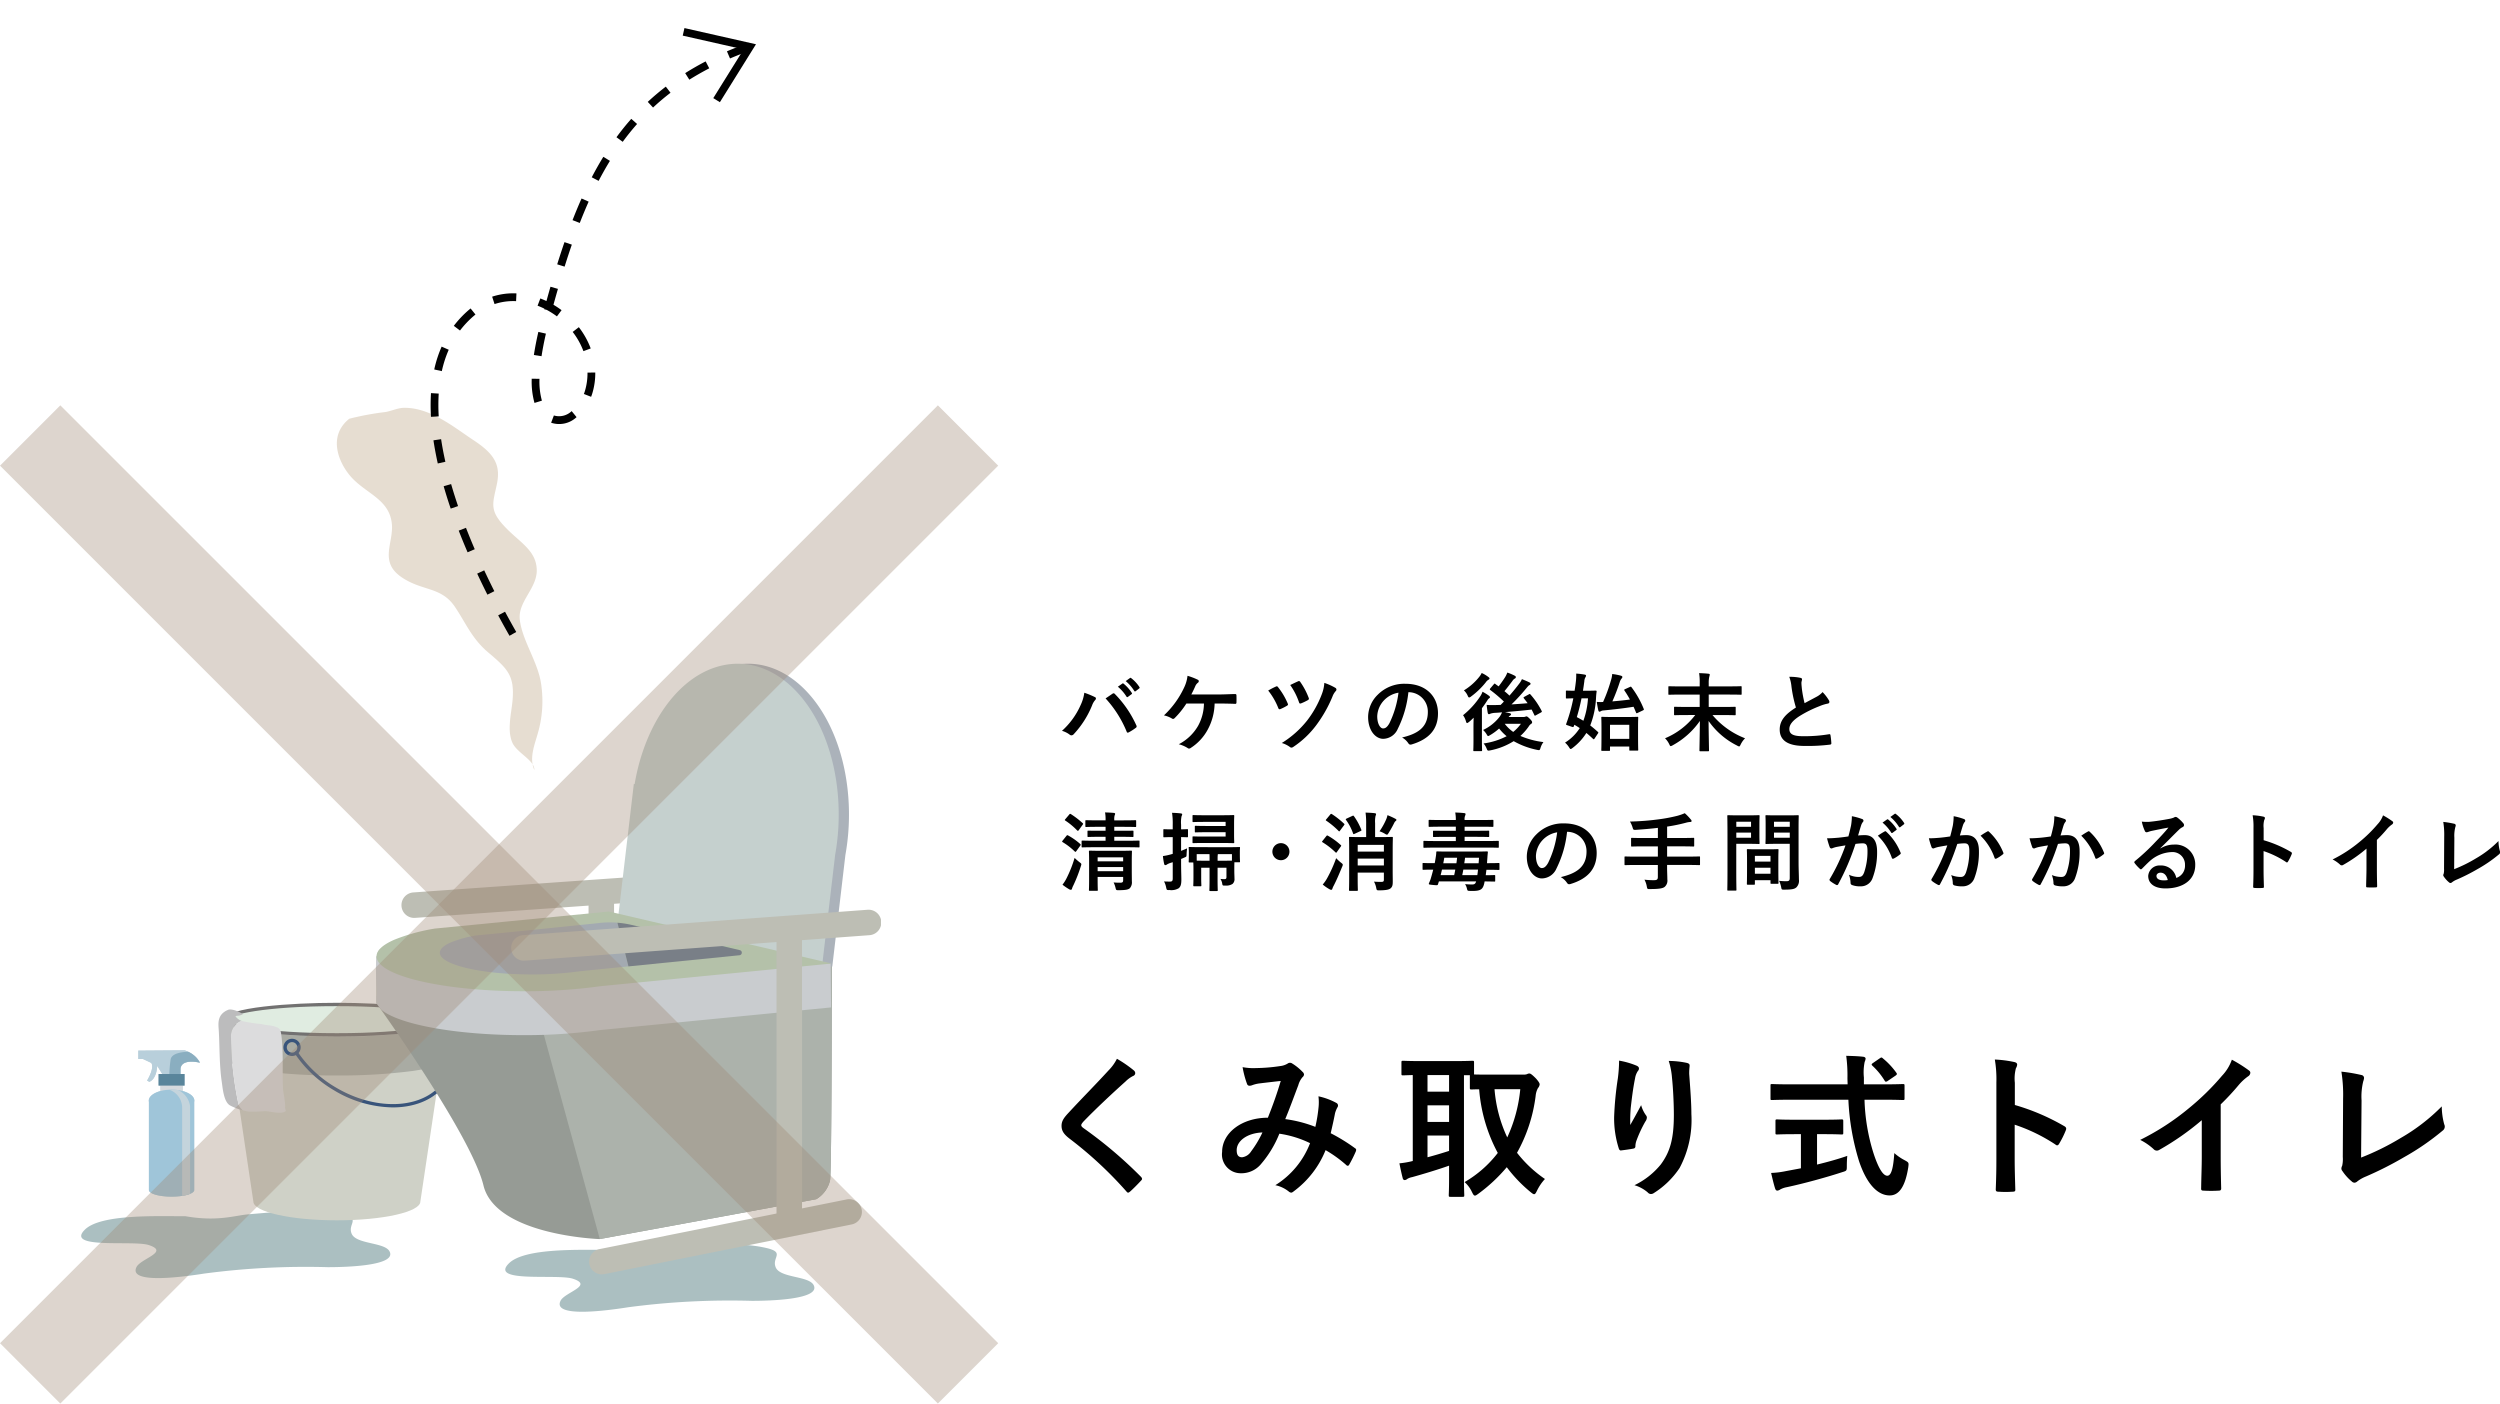 <svg xmlns="http://www.w3.org/2000/svg" xmlns:xlink="http://www.w3.org/1999/xlink" width="322.305" height="180.947" viewBox="0 0 322.305 180.947">
  <defs>
    <clipPath id="clip-path">
      <rect id="長方形_19636" data-name="長方形 19636" width="39.846" height="8.682" fill="#abbfc1"/>
    </clipPath>
    <clipPath id="clip-path-3">
      <rect id="長方形_19635" data-name="長方形 19635" width="85.415" height="78.726" fill="none"/>
    </clipPath>
  </defs>
  <g id="グループ_13130" data-name="グループ 13130" transform="translate(-32.794 -2255.002)">
    <g id="グループ_12800" data-name="グループ 12800">
      <g id="グループ_12798" data-name="グループ 12798" transform="translate(-39.456 -15.605)">
        <g id="グループ_12797" data-name="グループ 12797" transform="translate(82.718 2356.176)">
          <g id="グループ_12257" data-name="グループ 12257" transform="translate(0 70.521)">
            <g id="グループ_12257-2" data-name="グループ 12257" transform="translate(0 0)" clip-path="url(#clip-path)">
              <path id="パス_10492" data-name="パス 10492" d="M13.44.709C9.785.712,2.53.411.48,2.433-2.136,5.011,6.7,3.774,8.7,4.421c2.755.891-1.042,1.739-1.579,2.856-1.093,2.27,6.372,1.2,8.744.824A99.538,99.538,0,0,1,31.8,7.277c2.241,0,8.932-.16,7.953-2.035-.621-1.19-4.278-.9-4.878-2.263s1.453-1.986-1.6-2.6C29.668-.357,25.292.159,21.63.454c-1.856.15-4.009.983-8.19.254" transform="translate(0 0)" fill="#abbfc1"/>
            </g>
          </g>
          <g id="グループ_12260" data-name="グループ 12260" transform="translate(54.673 74.862)">
            <g id="グループ_12257-3" data-name="グループ 12257" transform="translate(0 0)" clip-path="url(#clip-path)">
              <path id="パス_10492-2" data-name="パス 10492" d="M13.44.709C9.785.712,2.53.411.48,2.433-2.136,5.011,6.7,3.774,8.7,4.421c2.755.891-1.042,1.739-1.579,2.856-1.093,2.27,6.372,1.2,8.744.824A99.538,99.538,0,0,1,31.8,7.277c2.241,0,8.932-.16,7.953-2.035-.621-1.19-4.278-.9-4.878-2.263s1.453-1.986-1.6-2.6C29.668-.357,25.292.159,21.63.454c-1.856.15-4.009.983-8.19.254" transform="translate(0 0)" fill="#abbfc1"/>
            </g>
          </g>
          <g id="グループ_12173" data-name="グループ 12173" transform="translate(7.363 49.834)">
            <path id="パス_3861" data-name="パス 3861" d="M25.72,25.254v-.7h.249V23.061h-.527V22.37c.158-1.377,2.506-.768,2.506-.768l-.029-.062-.009-.019-.022-.043-.011-.02-.024-.043-.009-.016-.035-.057-.007-.011-.03-.045-.012-.018-.026-.037-.013-.018-.031-.041-.009-.012-.04-.051L27.63,21.1l-.031-.037-.015-.017-.03-.034-.014-.016L27.5,20.95l0,0-.045-.046-.014-.014-.032-.031-.016-.015-.033-.031-.013-.012-.047-.042-.006-.005-.042-.035-.015-.012-.034-.028-.015-.012-.038-.03-.01-.008-.049-.037-.009-.006-.04-.029-.014-.01-.037-.026-.013-.009-.048-.032h0l-.05-.033-.009-.005-.041-.026-.011-.007-.041-.025-.007,0-.1-.057-.006,0-.042-.023-.006,0c-.048-.026-.095-.05-.14-.073h0A3.779,3.779,0,0,0,25.961,20L20,20.044v1.084h.61l1.061.5c.452.7-.542,2.28-.542,2.28l.294.158c.971-.384,1.016-2.055,1.016-2.055l.656,1.052H22.61v1.493h.249v.7c-.9.244-1.509.71-1.509,1.245a.709.709,0,0,0,.017.154V38.078h.007c.094.442,1.363.793,2.915.793a9.014,9.014,0,0,0,1.436-.109h0q.112-.018.217-.039h0l.069-.014h0q.1-.022.2-.046h0q.128-.033.242-.069h0q.114-.037.213-.077h0c.3-.125.5-.274.531-.436h.007V26.652a.711.711,0,0,0,.017-.154c0-.535-.609-1-1.509-1.245" transform="translate(-20 -19.999)" fill="#c4d4dc"/>
            <path id="パス_3863" data-name="パス 3863" d="M25.961,20,20,20.045v1.084h.61l1.061.5c.452.7-.542,2.28-.542,2.28l.294.158c.971-.384,1.016-2.055,1.016-2.055l.768,1.232h2.235v-.871c.158-1.377,2.506-.768,2.506-.768A3.525,3.525,0,0,0,25.961,20" transform="translate(-20 -20)" fill="#b8cfdb"/>
            <path id="パス_3864" data-name="パス 3864" d="M223.9,29.684c-.832.026-2.1.195-2.254.968a14.326,14.326,0,0,0-.169,2.081h1.435v-.871c.158-1.377,2.506-.768,2.506-.768a3.135,3.135,0,0,0-1.518-1.411" transform="translate(-217.474 -29.491)" fill="#8aaec0"/>
            <rect id="長方形_19180" data-name="長方形 19180" width="2.861" height="2.728" transform="translate(2.859 3.248)" fill="#d5dade"/>
            <rect id="長方形_19181" data-name="長方形 19181" width="3.359" height="1.493" transform="translate(2.609 3.062)" fill="#59859b"/>
            <path id="パス_3865" data-name="パス 3865" d="M90.83,275.2c-1.623,0-2.939.638-2.939,1.424a.712.712,0,0,0,.017.154V288.2h.007c.094.442,1.363.793,2.915.793s2.821-.35,2.915-.793h.007V276.777a.71.71,0,0,0,.017-.154c0-.787-1.316-1.424-2.939-1.424" transform="translate(-86.541 -270.124)" fill="#9fc5d9"/>
            <path id="パス_3866" data-name="パス 3866" d="M221.053,275.261a5.886,5.886,0,0,0-.857-.062q-.159,0-.314.008a2.468,2.468,0,0,1,1.677,2.271V288.9a4.641,4.641,0,0,0,1.022-.26V277.327a2.7,2.7,0,0,0-1.527-2.067" transform="translate(-215.907 -270.124)" fill="#c4d4dc"/>
          </g>
          <g id="グループ_12256" data-name="グループ 12256" transform="translate(17.694)">
            <g id="グループ_12256-2" data-name="グループ 12256" clip-path="url(#clip-path-3)">
              <path id="パス_10471" data-name="パス 10471" d="M4.262,195.407l3.5,23.445c0,1.34,4.82,2.425,10.766,2.425s10.766-1.086,10.766-2.425l3.5-23.445Z" transform="translate(-3.261 -149.52)" fill="#cfd1c7"/>
              <path id="パス_10472" data-name="パス 10472" d="M27.992,197.49a78.384,78.384,0,0,1-10.117.576,78.386,78.386,0,0,1-10.118-.576c-3.693-.507-4.262-1.124-4.35-1.452l.528,4.871c0,.247,0,1,4.2,1.6a72.627,72.627,0,0,0,9.737.576,72.624,72.624,0,0,0,9.736-.576c4.2-.6,4.2-1.35,4.2-1.6l.528-4.871c-.088.328-.657.945-4.35,1.452" transform="translate(-2.607 -150.002)" fill="#a9aba3"/>
              <path id="パス_10473" data-name="パス 10473" d="M32.8,189.022c0,1.082-6.387,1.959-14.267,1.959S4.263,190.1,4.263,189.022s6.387-1.959,14.266-1.959,14.267.877,14.267,1.959" transform="translate(-3.262 -143.135)" fill="#e0ece1"/>
              <path id="パス_10474" data-name="パス 10474" d="M17.822,190.492c-5.822,0-14.483-.58-14.483-2.176s8.661-2.176,14.483-2.176,14.483.58,14.483,2.176-8.661,2.176-14.483,2.176m0-3.919c-9.355,0-14.05,1.117-14.05,1.743s4.7,1.743,14.05,1.743,14.05-1.117,14.05-1.743-4.7-1.743-14.05-1.743" transform="translate(-2.555 -142.428)" fill="#727171"/>
              <path id="パス_10475" data-name="パス 10475" d="M54.5,212.288a15.06,15.06,0,0,1-7.624-2.233,15.512,15.512,0,0,1-4.992-4.683.217.217,0,0,1,.362-.239,15.079,15.079,0,0,0,4.853,4.55c5.478,3.279,11.818,2.8,14.134-1.069a7.066,7.066,0,0,0,.225-5.632.217.217,0,1,1,.4-.164,7.545,7.545,0,0,1-.254,6.019c-1.362,2.276-4.027,3.451-7.1,3.451" transform="translate(-32.021 -155.087)" fill="#38547b"/>
              <path id="パス_10476" data-name="パス 10476" d="M36.8,208.123a1.111,1.111,0,1,1,1.111-1.111,1.112,1.112,0,0,1-1.111,1.111m0-1.788a.677.677,0,1,0,.677.677.678.678,0,0,0-.677-.677" transform="translate(-27.31 -157.55)" fill="#38547b"/>
              <path id="パス_10477" data-name="パス 10477" d="M1.623,193.51A2.1,2.1,0,0,1,2.979,191.3a1.744,1.744,0,0,1-.554-.338c-.523-.487.024-.184.588-.462.5,0-1.173-.876-1.772-.625C-.253,190.5,0,191.739.046,192.6c.122,2.183.063,4.372.379,6.537.126.866.259,2.583,1.048,3.049a7.412,7.412,0,0,0,1.663.644,2.773,2.773,0,0,1-.54-.75,43.84,43.84,0,0,1-.972-8.569" transform="translate(0 -145.252)" fill="#bcbcbd"/>
              <path id="パス_10478" data-name="パス 10478" d="M13.6,204.671c-.1-2.091.086-4.858-.236-6.925-.088-.561-.213-.734-.737-.9-.764-.247-.955-.136-1.741-.338a20.781,20.781,0,0,1-2.623-.413A2.1,2.1,0,0,0,6.9,198.3a43.8,43.8,0,0,0,.973,8.569,2.755,2.755,0,0,0,.54.75,6.652,6.652,0,0,0,.737.161,18.334,18.334,0,0,0,2.134-.055c.638.018,1.868.384,2.5.1.354-.157.067-.254.088-.613.044-.771-.24-1.762-.278-2.548" transform="translate(-5.281 -150.044)" fill="#dcdcdd"/>
              <path id="パス_10479" data-name="パス 10479" d="M102.071,118.156a1.644,1.644,0,0,1-.114-3.283l46.328-3.277a1.644,1.644,0,1,1,.232,3.279l-46.328,3.277q-.059,0-.118,0" transform="translate(-76.845 -85.386)" fill="#bdbeb4"/>
              <path id="パス_10480" data-name="パス 10480" d="M204.838,164.092a1.644,1.644,0,0,1-1.644-1.644V122.327a1.644,1.644,0,0,1,3.288,0v40.122a1.644,1.644,0,0,1-1.644,1.644" transform="translate(-155.478 -92.343)" fill="#bdbeb4"/>
              <path id="パス_10481" data-name="パス 10481" d="M86.812,152.007v6.063s12.215,16.982,13.779,23.462,14.971,6.927,14.971,6.927l27.931-5.139a3.844,3.844,0,0,0,1.788-2.458c.224-1.564.223-27.931.223-27.931l-28.154-3.575Z" transform="translate(-66.426 -114.283)" fill="#969b95"/>
              <path id="パス_10482" data-name="パス 10482" d="M177.173,149.356l-12.178,1.057,10.42,38.041,27.9-5.134a3.844,3.844,0,0,0,1.788-2.458c.224-1.564.224-27.931.224-27.931Z" transform="translate(-126.249 -114.283)" fill="#acb2ab"/>
              <path id="パス_10483" data-name="パス 10483" d="M252.376,24.651a29.532,29.532,0,0,0,.375-7.468C251.912,6.275,245.289-1.331,237.957.195c-5.673,1.18-10.105,7.483-11.433,15.327l-.1-.027-2.227,18.9,3.31,1.239c2.631,6.3,7.586,10.023,12.916,8.914a12.674,12.674,0,0,0,7.561-5.465l2.7-.039Z" transform="translate(-171.547 0)" fill="#abb2ba"/>
              <path id="パス_10484" data-name="パス 10484" d="M246.741,24.651a29.532,29.532,0,0,0,.375-7.468C246.277,6.275,239.654-1.331,232.322.195c-5.673,1.18-10.105,7.483-11.433,15.327l-.1-.027-2.227,18.9,3.31,1.239c2.631,6.3,7.586,10.023,12.916,8.914a12.674,12.674,0,0,0,7.561-5.465l2.7-.039Z" transform="translate(-167.236 0)" fill="#c5d0ce"/>
              <path id="パス_10485" data-name="パス 10485" d="M115.414,166.794l29.741-2.916-.05-5.661-42.2.28-8.933.876c-2.125.383-5.565-3.613-6.855-3.055-1.186.513-.3,5.568-.559,6.177v.861s.193.268.533.75c2.153,1.926,9.573,3.347,18.4,3.347a70.477,70.477,0,0,0,9.921-.659" transform="translate(-66.176 -119.569)" fill="#c9cccf"/>
              <path id="パス_10486" data-name="パス 10486" d="M116.754,136.035l-13.5,1.323-8.933.876a24.562,24.562,0,0,0-5.191,1.426c-1.48.64-2.322,1.374-2.322,2.155,0,2.485,8.52,4.5,19.03,4.5a70.477,70.477,0,0,0,9.921-.659l29.741-2.916Z" transform="translate(-66.426 -104.09)" fill="#b4c1a9"/>
              <path id="パス_10487" data-name="パス 10487" d="M142.2,142.089l-10.419,1.068-5.567.546a15.314,15.314,0,0,0-3.235.889c-.922.4-1.447.856-1.447,1.343,0,1.548,5.31,2.8,11.859,2.8a43.913,43.913,0,0,0,6.183-.411l6.277-.631-1.421-5.63a12.322,12.322,0,0,0-2.23.023" transform="translate(-92.993 -108.675)" fill="#a3aab1"/>
              <path id="パス_10488" data-name="パス 10488" d="M234.823,145.73l-13.959-3.255a12.293,12.293,0,0,0-1.825-.281l1.421,5.631,14.32-1.439a.333.333,0,0,0,.042-.655" transform="translate(-167.602 -108.803)" fill="#797f87"/>
              <path id="パス_10489" data-name="パス 10489" d="M162.333,141.627a1.644,1.644,0,0,1-.119-3.283l44.392-3.277a1.644,1.644,0,1,1,.242,3.278l-44.392,3.278c-.041,0-.082,0-.123,0" transform="translate(-122.956 -103.345)" fill="#bdbeb4"/>
              <path id="パス_10490" data-name="パス 10490" d="M308.028,180.592a1.644,1.644,0,0,1-1.644-1.644V141.781a1.644,1.644,0,1,1,3.288,0v37.167a1.644,1.644,0,0,1-1.644,1.644" transform="translate(-234.436 -107.229)" fill="#bdbeb4"/>
              <path id="パス_10491" data-name="パス 10491" d="M205.153,303.662a1.644,1.644,0,0,1-.322-3.256L236.71,294a1.644,1.644,0,0,1,.648,3.224l-31.879,6.405a1.658,1.658,0,0,1-.326.032" transform="translate(-155.72 -224.936)" fill="#bdbeb4"/>
            </g>
          </g>
        </g>
        <g id="グループ_12796" data-name="グループ 12796" transform="translate(76.139 2326.753)">
          <path id="パス_10494" data-name="パス 10494" d="M-12717.064,1858.053l-120.914-120.912,7.777-7.778,120.914,120.912Z" transform="translate(12834.09 -1733.252)" fill="#9f8775" opacity="0.355"/>
          <path id="パス_10495" data-name="パス 10495" d="M-12830.2,1858.053l-7.777-7.778,120.912-120.912,7.777,7.778Z" transform="translate(12834.088 -1733.252)" fill="#9f8775" opacity="0.355"/>
        </g>
        <path id="パス_10995" data-name="パス 10995" d="M1.5,8.506C3.418,11,6.71,11.588,7.084,14.893c.284,2.51-1.716,4.934,1.289,6.965,2.654,1.794,5.076,1.182,6.837,3.782,1.393,2.056,2.179,4.1,4.3,5.893,2.494,2.1,3.374,2.975,3.156,6.007-.122,1.689-.776,3.971-.035,5.637.583,1.312,2.889,2.276,2.829,3.511-.69-1.533.034-3.237.46-4.766a14.769,14.769,0,0,0,.45-6.055c-.324-2.983-2.487-5.8-2.787-8.593-.25-2.325,2.292-4.039,2.187-6.457-.1-2.359-2.021-3.383-3.809-5.172-2.406-2.408-1.872-3.211-1.324-5.84.536-2.575-.48-3.966-3.054-5.658C15.146,2.541,12.036-.068,8.621,0,7.766.018,6.848.5,6.049.568A35.986,35.986,0,0,0,1.6,1.407C-1.048,3.534.077,6.663,1.5,8.506" transform="translate(115.678 2323.185)" fill="#c3af91" opacity="0.42"/>
      </g>
      <g id="グループ_12799" data-name="グループ 12799" transform="matrix(0.819, -0.574, 0.574, 0.819, 62.55, 2288.388)">
        <g id="グループ_12321" data-name="グループ 12321" transform="translate(53.254 76.11) rotate(-163)">
          <g id="グループ_12323" data-name="グループ 12323" transform="translate(0 0)">
            <path id="パス_10564" data-name="パス 10564" d="M1.053,63.046l-.025-1c1.009-.025,2.006-.082,2.963-.168l.09,1C3.1,62.963,2.084,63.021,1.053,63.046Zm6.039-.555L6.929,61.5c.986-.164,1.96-.367,2.894-.6l.246.969C9.107,62.114,8.106,62.323,7.093,62.491Zm5.891-1.5-.334-.943c.928-.328,1.847-.7,2.731-1.116l.422.906C14.89,60.262,13.941,60.649,12.983,60.988ZM18.5,58.417l-.507-.862c.834-.491,1.666-1.034,2.473-1.614l.584.812C20.218,57.351,19.36,57.911,18.5,58.417Zm4.941-3.541-.648-.761c.728-.62,1.463-1.294,2.184-2l.7.713C24.94,53.551,24.188,54.241,23.441,54.877Zm4.33-4.24-.742-.67c.637-.706,1.289-1.466,1.938-2.258l.774.633C29.082,49.146,28.42,49.918,27.772,50.636Zm3.834-4.669-.8-.6c.57-.754,1.163-1.564,1.763-2.408l.815.579C32.781,44.387,32.182,45.205,31.606,45.967Zm11.012-3.8A8.7,8.7,0,0,1,39.54,41.6l.353-.936a7.706,7.706,0,0,0,2.756.5l0,1Zm3.142-.588-.355-.935c.093-.035.187-.073.279-.111A12.192,12.192,0,0,0,47.94,39.3l.572.82a13.194,13.194,0,0,1-2.441,1.339C45.968,41.5,45.863,41.545,45.76,41.584ZM35.1,41.06l-.828-.561c.379-.559.776-1.153,1.183-1.769a11.553,11.553,0,0,1-.778-.986l.817-.576a10.485,10.485,0,0,0,.988,1.2l.285.188-.04.06q.343.335.713.633l-.627.779q-.333-.268-.646-.564C35.8,40.02,35.446,40.554,35.1,41.06Zm15.733-3-.745-.667a14.7,14.7,0,0,0,1.7-2.345l.862.507A15.7,15.7,0,0,1,50.835,38.056ZM38.389,36.008l-.857-.515c.546-.91,1.029-1.782,1.435-2.591l.894.448C39.443,34.182,38.948,35.076,38.389,36.008Zm-5.15-1.039a10.48,10.48,0,0,1-.607-3.079l1-.041a9.481,9.481,0,0,0,.55,2.785Zm20.755-2.183-.93-.368a24.822,24.822,0,0,0,.909-2.795l.967.255A25.828,25.828,0,0,1,53.993,32.785ZM41.069,30.535l-.945-.326a9.276,9.276,0,0,0,.573-2.773l1,.018A10.25,10.25,0,0,1,41.069,30.535Zm-7.081-1.478-.955-.3a8.944,8.944,0,0,1,1.157-2.383c.1-.144.206-.288.321-.427l.773.635c-.1.117-.186.237-.268.357A7.946,7.946,0,0,0,33.989,29.057ZM55.574,26.9l-.986-.165c.156-.934.284-1.923.378-2.939l1,.093C55.865,24.929,55.734,25.942,55.574,26.9ZM39.819,25.143a2.333,2.333,0,0,0-2.353-.175l-.361-.933a3.264,3.264,0,0,1,3.341.329Zm16.334-4.278-1-.034c.033-.958.042-1.959.028-2.975l1-.014C56.2,18.874,56.186,19.892,56.152,20.865Zm-1.077-5.987c-.054-.966-.127-1.967-.22-2.974l1-.091c.093,1.019.168,2.032.222,3.01Zm-.539-5.941c-.12-.969-.257-1.964-.409-2.957l.989-.151c.153,1,.292,2.007.412,2.986Zm-.9-5.9c-.176-.976-.367-1.962-.567-2.931l.979-.2c.2.978.395,1.972.572,2.957Z"/>
          </g>
        </g>
        <path id="パス_10565" data-name="パス 10565" d="M-12845.837,1934.151l-.393-.92,6.807-2.9-5.409-5.956.74-.672,6.354,7Z" transform="translate(12909.061 -1914.515)"/>
      </g>
      <path id="パス_11389" data-name="パス 11389" d="M-81.02-16.24a5.772,5.772,0,0,1-1.08,1.5c-1.72,1.88-3.38,3.54-5.08,5.38-.62.66-.98,1.1-.98,1.76s.3,1.1,1.06,1.68A50.484,50.484,0,0,1-79.82.84c.1.12.16.18.24.18s.16-.06.28-.16c.34-.3.92-.88,1.38-1.38.1-.1.14-.16.14-.24a.479.479,0,0,0-.14-.26,55.489,55.489,0,0,0-7.44-6.3c-.18-.14-.26-.24-.26-.36,0-.1.08-.22.26-.44,1.54-1.6,3.74-3.66,5.46-5.2a3.789,3.789,0,0,1,.96-.7.4.4,0,0,0,.28-.38.49.49,0,0,0-.16-.32A15.923,15.923,0,0,0-81.02-16.24Zm25.58,8.78a16.584,16.584,0,0,0-3.88-1c.6-1.44,1.16-3,1.68-4.36a2.719,2.719,0,0,1,.54-1.04.515.515,0,0,0,.2-.34.48.48,0,0,0-.18-.34,6.684,6.684,0,0,0-1.36-1.1.459.459,0,0,0-.28-.08.44.44,0,0,0-.26.08,2.307,2.307,0,0,1-.98.34,22.319,22.319,0,0,1-3.1.26,7.453,7.453,0,0,1-1.76-.12,12.122,12.122,0,0,0,.58,2.18.324.324,0,0,0,.32.22,1.053,1.053,0,0,0,.36-.08,4.2,4.2,0,0,1,.9-.22c.66-.08,1.66-.2,2.76-.32-.5,1.68-1,3.08-1.66,4.74-3.34,0-5.9,1.94-5.9,4.42a2.418,2.418,0,0,0,2.38,2.74,3.283,3.283,0,0,0,2.56-1.1,13.88,13.88,0,0,0,2.44-4,13.523,13.523,0,0,1,3.96,1.22A11.039,11.039,0,0,1-60.6.06a4.121,4.121,0,0,1,1.74.82.547.547,0,0,0,.3.14c.12,0,.22-.08.4-.22a12.277,12.277,0,0,0,4.04-5.26A16.253,16.253,0,0,1-51.5-2.58a.381.381,0,0,0,.24.14c.06,0,.12-.04.18-.14a17.232,17.232,0,0,0,.86-1.72c.06-.2.08-.3-.12-.42a23.143,23.143,0,0,0-3.12-1.92c.2-.86.4-1.74.56-2.58a3.364,3.364,0,0,1,.32-.78.376.376,0,0,0-.14-.54,8.625,8.625,0,0,0-2.32-.86,6.258,6.258,0,0,1,.02,1.36A19.784,19.784,0,0,1-55.44-7.46Zm-6.82.72A13.672,13.672,0,0,1-63.72-4.3a1.615,1.615,0,0,1-1.16.76c-.48,0-.7-.28-.7-.92C-65.58-5.6-64.3-6.66-62.26-6.74Zm29.32-7.46c-1.12,0-1.72,0-2.04-.02v-1.52c0-.22-.02-.24-.22-.24-.12,0-.72.04-2.48.04h-3.98c-1.74,0-2.34-.04-2.46-.04-.2,0-.22.02-.22.24v1.42c0,.2.02.22.22.22.08,0,.44-.02,1.24-.04V-3.06a10.987,10.987,0,0,1-1.72.3c.12.64.28,1.36.42,1.9.04.18.14.26.26.26a.515.515,0,0,0,.32-.14,1.851,1.851,0,0,1,.64-.24c1.3-.36,3.3-.96,4.76-1.48V-.78c0,1.36-.04,1.98-.04,2.12,0,.2.02.22.22.22h1.56c.2,0,.22-.02.22-.22,0-.12-.04-.76-.04-2.12V-14.12h.76v1.6c0,.22.02.24.22.24.08,0,.36-.02.98-.02a20.633,20.633,0,0,0,2.4,8.2A14.687,14.687,0,0,1-36.2-.34,3.851,3.851,0,0,1-35.26.92c.16.32.24.48.4.48.1,0,.22-.08.44-.24a21.031,21.031,0,0,0,3.66-3.42A18.362,18.362,0,0,0-27.7.94c.22.18.36.28.46.28.14,0,.22-.14.36-.42A6.218,6.218,0,0,1-25.84-.74a15.885,15.885,0,0,1-3.6-3.38,20.113,20.113,0,0,0,2.4-7.32,2.582,2.582,0,0,1,.3-1.02.868.868,0,0,0,.22-.48c0-.16-.18-.42-.48-.76-.5-.5-.7-.64-.84-.64a.564.564,0,0,0-.3.08,1.18,1.18,0,0,1-.48.06Zm3.92,1.88A19.038,19.038,0,0,1-30.7-6.1a17.931,17.931,0,0,1-1.64-6.22ZM-38.2-4.36c-.88.28-1.86.58-2.78.82v-2.8h2.78ZM-40.98-12v-2.14h2.78V-12Zm0,3.9v-2.14h2.78V-8.1Zm24.7-7.9a18.506,18.506,0,0,1-.16,2.28,42.274,42.274,0,0,0-.48,4.98,12.8,12.8,0,0,0,.6,4.06c.04.14.14.28.28.26.5-.06,1.36-.18,1.6-.24a.281.281,0,0,0,.26-.32,2.5,2.5,0,0,1,.1-.6A16.374,16.374,0,0,1-12.9-8.14a.942.942,0,0,0,.2-.5.46.46,0,0,0-.12-.32,4.146,4.146,0,0,1-.62-1.3c-.54,1.02-.96,1.78-1.4,2.56a20.2,20.2,0,0,1,.06-2.2c.12-1.04.28-2.46.56-3.82a2.308,2.308,0,0,1,.36-.94.458.458,0,0,0,.14-.32c0-.18-.12-.3-.38-.4A10.481,10.481,0,0,0-16.28-16Zm6.4.04a9.582,9.582,0,0,1,.42,2.18c.14,1.28.24,3.36.24,4.78,0,3.16-.52,4.8-1.68,6.38A9.9,9.9,0,0,1-14.3.06a4.641,4.641,0,0,1,1.7.92.58.58,0,0,0,.42.22.693.693,0,0,0,.4-.14,11.021,11.021,0,0,0,3.3-3.22A13.138,13.138,0,0,0-6.96-9.1c0-1.44-.14-3.26-.28-5.16a7.081,7.081,0,0,1,.04-.92c.04-.34,0-.44-.4-.54A11.549,11.549,0,0,0-9.88-15.96Zm23.16,5a31.434,31.434,0,0,0,1.38,7.94c1,2.96,2.4,4.38,3.92,4.4C19.76,1.4,20.6.32,21-2.24c.08-.62.08-.62-.5-.94a6.474,6.474,0,0,1-1.3-.9c-.12,1.82-.36,2.92-.9,2.92-.6,0-1.22-1.16-1.8-2.96a25.3,25.3,0,0,1-1.14-6.84h2.38c1.82,0,2.44.04,2.56.04.2,0,.22-.02.22-.24v-1.58c0-.22-.02-.24-.22-.24-.12,0-.74.04-2.56.04H15.28v-.88a6.752,6.752,0,0,1,.1-2.02,1.293,1.293,0,0,0,.12-.42c0-.12-.12-.22-.32-.24-.68-.08-1.46-.1-2.18-.12a19.064,19.064,0,0,1,.16,2.86c0,.28.02.56.02.82H6c-1.82,0-2.44-.04-2.56-.04-.2,0-.2.02-.2.24v1.58c0,.22,0,.24.2.24.12,0,.74-.04,2.56-.04ZM10.02-6.52c1.68,0,2.24.04,2.36.04.22,0,.24-.02.24-.2v-1.5c0-.22-.02-.24-.24-.24-.12,0-.68.04-2.36.04H6.48c-1.7,0-2.26-.04-2.38-.04-.2,0-.22.02-.22.24v1.5c0,.18.02.2.22.2.12,0,.68-.04,2.38-.04h.68v4.4l-1.92.36a10.953,10.953,0,0,1-1.92.24c.16.7.36,1.54.52,2.02.06.18.16.26.28.26A.745.745,0,0,0,4.48.62a2.676,2.676,0,0,1,.84-.3c2.16-.46,5.16-1.28,7.16-1.94.6-.18.6-.18.6-.84,0-.4.02-.9.06-1.26-1.2.42-2.58.8-3.9,1.12V-6.52Zm6.44-9.18c-.2.14-.24.2-.08.36a8.906,8.906,0,0,1,1.56,1.9c.06.1.12.16.18.16a.555.555,0,0,0,.26-.12l.94-.64c.24-.16.26-.24.14-.4a9.432,9.432,0,0,0-1.72-1.84c-.08-.08-.14-.12-.2-.12s-.12.04-.24.12Zm18.28,2.56a5.208,5.208,0,0,1,.14-1.88,1.052,1.052,0,0,0,.16-.46c0-.16-.1-.28-.38-.34a14.763,14.763,0,0,0-2.5-.32,15.261,15.261,0,0,1,.2,2.96v9.84c0,1.28-.02,2.46-.08,3.94,0,.24.1.3.38.3a13.217,13.217,0,0,0,1.78,0c.28,0,.38-.06.36-.3-.04-1.44-.08-2.62-.08-3.92V-7.74a22.151,22.151,0,0,1,5.26,2.56.307.307,0,0,0,.22.1c.1,0,.18-.08.26-.22a11.755,11.755,0,0,0,.86-1.74c.1-.26,0-.4-.22-.52a28.211,28.211,0,0,0-6.36-2.72Zm26.54,2.78a31.658,31.658,0,0,0,2.34-2.52,6.589,6.589,0,0,1,1.2-1.1.572.572,0,0,0,.28-.44.354.354,0,0,0-.16-.3,17.794,17.794,0,0,0-2.22-1.4,5.8,5.8,0,0,1-1.26,2.06A32.449,32.449,0,0,1,57.2-9.88a32.106,32.106,0,0,1-6.3,4.1A7.486,7.486,0,0,1,52.62-4.6a.557.557,0,0,0,.42.2.564.564,0,0,0,.3-.08,34.6,34.6,0,0,0,5.5-3.84v4.66c0,1.36-.06,2.66-.08,4.1-.02.24.06.32.28.32a16.682,16.682,0,0,0,2,0c.22,0,.32-.08.3-.34-.04-1.6-.06-2.78-.06-4.16Zm18.16-.5a8.229,8.229,0,0,1,.22-2.48,1.528,1.528,0,0,0,.1-.42.384.384,0,0,0-.32-.38,20.349,20.349,0,0,0-2.6-.44,18.913,18.913,0,0,1,.22,3.48l-.04,7.52a3.945,3.945,0,0,1-.08,1.14.812.812,0,0,0-.1.34.49.49,0,0,0,.12.32A6.169,6.169,0,0,0,78.18-.42a.534.534,0,0,0,.34.16.58.58,0,0,0,.36-.16A4.613,4.613,0,0,1,80-1.06a44.744,44.744,0,0,0,4.9-2.48,32.362,32.362,0,0,0,5-3.44.631.631,0,0,0,.2-.8,9,9,0,0,1-.32-2.32,24.715,24.715,0,0,1-5.3,4.08,32.886,32.886,0,0,1-5.1,2.52Z" transform="translate(257.811 2407.74)"/>
      <path id="パス_11390" data-name="パス 11390" d="M.484-1.76a3.052,3.052,0,0,1,.968.473.37.37,0,0,0,.253.11.415.415,0,0,0,.308-.165,12.12,12.12,0,0,0,2.354-3.7,2.108,2.108,0,0,1,.385-.671.326.326,0,0,0,.11-.22.189.189,0,0,0-.132-.176,10.873,10.873,0,0,0-1.364-.561,5.5,5.5,0,0,1-.495,1.628A9.744,9.744,0,0,1,.484-1.76ZM6.105-5.94A14.383,14.383,0,0,1,8.822-1.661c.044.143.121.165.264.1A6.651,6.651,0,0,0,10-2.145a.213.213,0,0,0,.11-.176.275.275,0,0,0-.044-.154A13.825,13.825,0,0,0,7.3-6.512.224.224,0,0,0,7.139-6.6a.262.262,0,0,0-.154.066C6.8-6.413,6.5-6.2,6.105-5.94ZM7.689-7.447A5.458,5.458,0,0,1,8.8-6.171a.115.115,0,0,0,.187.033l.462-.341a.111.111,0,0,0,.033-.176A5.063,5.063,0,0,0,8.437-7.832c-.066-.055-.11-.066-.165-.022ZM8.7-8.173A5.2,5.2,0,0,1,9.8-6.908a.113.113,0,0,0,.187.033l.44-.341a.127.127,0,0,0,.033-.2A4.594,4.594,0,0,0,9.416-8.547c-.066-.055-.1-.066-.165-.022ZM20.812-5.28c.671,0,1.562.022,2.013.044.11,0,.154-.066.154-.176q.016-.445,0-.891c0-.143-.044-.2-.176-.2-.693.011-1.43.055-2.112.055H17.16c.143-.275.341-.671.506-1.056A1.091,1.091,0,0,1,18-7.953a.249.249,0,0,0,.121-.209.2.2,0,0,0-.132-.187,8.047,8.047,0,0,0-1.32-.506,4.627,4.627,0,0,1-.44,1.518,11.623,11.623,0,0,1-2.6,3.586,3.3,3.3,0,0,1,1.023.4.263.263,0,0,0,.154.055.271.271,0,0,0,.187-.088A10.6,10.6,0,0,0,16.522-5.28h2.266A6.138,6.138,0,0,1,18.029-2.4,6.1,6.1,0,0,1,15.543-.033a4.145,4.145,0,0,1,1.133.484.276.276,0,0,0,.187.077A.378.378,0,0,0,17.094.44a6.416,6.416,0,0,0,2.178-2.354,7.36,7.36,0,0,0,.891-3.366Zm6.259-1.672A8.751,8.751,0,0,1,28.358-4.73c.055.154.121.231.286.165a6.728,6.728,0,0,0,.847-.429c.088-.055.132-.1.132-.165a.42.42,0,0,0-.044-.143,8.838,8.838,0,0,0-1.232-2.079.2.2,0,0,0-.3-.077A8.581,8.581,0,0,0,27.071-6.952Zm2.838-.715a8.832,8.832,0,0,1,1.133,2.222c.055.176.121.2.3.132a7.37,7.37,0,0,0,.836-.4.215.215,0,0,0,.11-.308,9.147,9.147,0,0,0-1.078-2.035.2.2,0,0,0-.286-.088C30.591-8,30.239-7.821,29.909-7.667Zm4.4-.275A4.965,4.965,0,0,1,33.99-6.5a13.209,13.209,0,0,1-1.9,3.41,12.62,12.62,0,0,1-3.267,2.9A3.372,3.372,0,0,1,29.876.33a.322.322,0,0,0,.187.077.464.464,0,0,0,.253-.1,11.856,11.856,0,0,0,2.9-2.728,16.981,16.981,0,0,0,2.134-3.74,2.188,2.188,0,0,1,.429-.726.271.271,0,0,0,.088-.187.254.254,0,0,0-.121-.22A7.881,7.881,0,0,0,34.309-7.942Zm10.879,1.2a2.5,2.5,0,0,1,2.464,2.552c0,2.079-1.463,2.849-3.322,3.289a2.333,2.333,0,0,1,.77.693c.143.22.242.264.473.2,2.233-.671,3.388-1.958,3.388-4,0-2.189-1.551-3.817-4.191-3.817a4.814,4.814,0,0,0-3.575,1.408,4.053,4.053,0,0,0-1.243,2.86c0,1.793.979,2.827,1.947,2.827A2.089,2.089,0,0,0,43.769-2a13.774,13.774,0,0,0,1.375-4.741Zm-1.32.066A12.568,12.568,0,0,1,42.7-2.739c-.3.528-.539.671-.825.671-.341,0-.748-.561-.748-1.573a3.167,3.167,0,0,1,.858-2.035A3.313,3.313,0,0,1,43.868-6.677ZM60.1-6.149c-.121.066-.143.11-.066.2.165.209.33.418.484.627-.682.066-1.375.11-2.079.154a24.673,24.673,0,0,0,1.925-2.1c.2-.242.286-.341.385-.385a.2.2,0,0,0,.143-.176c0-.077-.044-.121-.165-.187-.253-.121-.583-.264-.946-.407a2.627,2.627,0,0,1-.374.616c-.374.495-.781.99-1.232,1.507a8.3,8.3,0,0,0-.649-.572c.352-.418.682-.858,1.023-1.309a.925.925,0,0,1,.319-.319A.228.228,0,0,0,59-8.679c0-.077-.044-.132-.143-.187a6.952,6.952,0,0,0-.957-.407,3.318,3.318,0,0,1-.286.594c-.308.484-.583.858-.836,1.188-.143-.1-.286-.2-.418-.308-.088-.066-.11-.077-.2.033l-.44.517c-.055.066-.077.1-.077.132a.133.133,0,0,0,.066.1,17.9,17.9,0,0,1,1.749,1.485l-.418.429c-.319.011-.627.022-.935.022a7.769,7.769,0,0,1-.869-.022c.033.341.077.682.132,1,.022.11.066.2.165.2a.611.611,0,0,0,.209-.077,2.291,2.291,0,0,1,.594-.1c.264-.011.561-.033.88-.066a2.49,2.49,0,0,1-.352.627,5.816,5.816,0,0,1-2.09,1.65,2.552,2.552,0,0,1,.44.528c.1.176.143.253.22.253.055,0,.121-.044.253-.121a7.245,7.245,0,0,0,1.155-.847,6.354,6.354,0,0,0,.968.99,9.252,9.252,0,0,1-2.97.935,2.351,2.351,0,0,1,.385.638c.132.319.143.319.473.253A8.814,8.814,0,0,0,58.718-.429,10.236,10.236,0,0,0,61.732.693c.341.066.341.066.451-.264a2.321,2.321,0,0,1,.374-.737,10.829,10.829,0,0,1-2.97-.792,7.422,7.422,0,0,0,1.056-1.2,1.086,1.086,0,0,1,.33-.363.211.211,0,0,0,.121-.2c0-.1-.044-.187-.286-.44-.275-.264-.352-.319-.44-.319a.358.358,0,0,0-.154.044.6.6,0,0,1-.231.033H58.069a.647.647,0,0,1,.176-.176q.132-.066.132-.165c0-.077-.066-.121-.187-.154-.187-.044-.374-.088-.6-.132,1.078-.088,2.343-.2,3.443-.33.121.231.231.462.341.693.055.121.077.121.209.044l.66-.363c.11-.066.132-.1.077-.209a10,10,0,0,0-1.441-2.112c-.066-.077-.088-.088-.209-.011Zm-.451,3.487a5.575,5.575,0,0,1-.99,1.045,4.911,4.911,0,0,1-1.089-1.045ZM53.537-.616c0,.88-.022,1.287-.022,1.353,0,.11.011.121.11.121h.9c.11,0,.121-.011.121-.121,0-.055-.022-.473-.022-1.353V-4.675c.253-.33.495-.682.715-1.034a.82.82,0,0,1,.242-.264.128.128,0,0,0,.077-.121c0-.077-.044-.121-.143-.2A6.421,6.421,0,0,0,54.7-6.8a2.4,2.4,0,0,1-.286.583,10.556,10.556,0,0,1-2.222,2.442,2.532,2.532,0,0,1,.374.792c.044.154.088.22.143.22s.132-.055.253-.143c.2-.165.4-.352.594-.55-.011.407-.022.88-.022,1.221Zm1.056-8.6a2.5,2.5,0,0,1-.319.506A7.507,7.507,0,0,1,52.3-6.974a2.024,2.024,0,0,1,.473.649c.077.187.132.264.209.264a.543.543,0,0,0,.253-.132,10.019,10.019,0,0,0,1.892-1.826,1.044,1.044,0,0,1,.3-.3c.11-.066.176-.11.176-.187s-.055-.132-.154-.2A4.236,4.236,0,0,0,54.593-9.218ZM65.45-6.05c0,.11.011.121.11.121.055,0,.275-.011.847-.022a20.811,20.811,0,0,1-.9,3.245c-.055.143-.055.165.121.22l.594.209c.2.066.22.022.264-.11l.055-.154q.379.215.693.429A5.912,5.912,0,0,1,65.34-.242a2.853,2.853,0,0,1,.495.572c.11.176.165.253.231.253S66.2.528,66.319.44A7.3,7.3,0,0,0,68.09-1.485c.286.231.561.484.869.77.077.066.11.066.2-.066l.407-.616a.242.242,0,0,0,.066-.132.133.133,0,0,0-.066-.1c-.33-.3-.649-.572-.979-.825a11.224,11.224,0,0,0,.748-3.564c.011-.209.033-.5.077-.8,0-.1-.033-.132-.143-.132-.066,0-.33.022-1.133.022H67.65c.066-.4.121-.792.176-1.21a1.145,1.145,0,0,1,.132-.506.407.407,0,0,0,.088-.231q0-.1-.165-.132a8.843,8.843,0,0,0-1.1-.132,7.22,7.22,0,0,1-.044,1.023q-.066.594-.165,1.188c-.7,0-.957-.022-1.012-.022-.1,0-.11.011-.11.11Zm2.849.1a10.368,10.368,0,0,1-.594,2.893c-.275-.165-.561-.319-.847-.473a23.574,23.574,0,0,0,.605-2.42ZM71.137.264h2.486V.682c0,.1.011.11.121.11h.9c.121,0,.132-.011.132-.11,0-.066-.022-.363-.022-1.925V-2.3c0-.759.022-1.078.022-1.144,0-.11-.011-.121-.132-.121-.066,0-.385.022-1.309.022H71.445c-.924,0-1.232-.022-1.309-.022-.11,0-.121.011-.121.121,0,.077.022.385.022,1.309v.913c0,1.573-.022,1.859-.022,1.936,0,.1.011.11.121.11h.88c.11,0,.121-.011.121-.11Zm2.486-2.805V-.726H71.137V-2.541Zm-.528-4.6c-.143.066-.154.088-.088.2a12.846,12.846,0,0,1,.7,1.144c-.715.1-1.5.176-2.266.242A25.418,25.418,0,0,0,72.4-8.063a1.375,1.375,0,0,1,.22-.429.283.283,0,0,0,.11-.209c0-.077-.055-.121-.176-.165a7.669,7.669,0,0,0-1.133-.22,3.425,3.425,0,0,1-.165.825,19.949,19.949,0,0,1-1.012,2.783,6.861,6.861,0,0,1-.814-.011c.055.352.121.759.2,1.089.033.121.1.176.143.176a.345.345,0,0,0,.176-.066.815.815,0,0,1,.374-.1c1.243-.121,2.629-.275,3.85-.473.11.242.22.495.319.748.044.11.077.11.231.033l.649-.308c.143-.077.154-.1.11-.209a12,12,0,0,0-1.573-2.783c-.066-.088-.088-.088-.209-.033ZM82.126-3.8a9.466,9.466,0,0,1-3.894,3,2.775,2.775,0,0,1,.539.759c.088.187.121.253.2.253a.8.8,0,0,0,.253-.11,10.255,10.255,0,0,0,3.5-3.135c-.011,1.694-.055,3.476-.055,3.784,0,.11.011.121.121.121h.99c.11,0,.121-.011.121-.121,0-.33-.044-2.046-.055-3.784A9.794,9.794,0,0,0,87.527.143a.707.707,0,0,0,.253.11c.077,0,.121-.077.209-.264A2.945,2.945,0,0,1,88.55-.8a10.348,10.348,0,0,1-4.2-2.992h1.364c1.078,0,1.452.022,1.507.022.11,0,.121-.011.121-.121v-.847c0-.11-.011-.121-.121-.121-.055,0-.429.022-1.507.022H83.864V-6.435H86.57c1,0,1.353.022,1.419.022.11,0,.121-.011.121-.121v-.858c0-.11-.011-.121-.121-.121-.066,0-.418.022-1.419.022H83.864v-.418a3.589,3.589,0,0,1,.066-.8A2.179,2.179,0,0,0,84-9c0-.066-.055-.11-.165-.121-.385-.044-.814-.066-1.21-.077A7.318,7.318,0,0,1,82.7-7.887v.4H80.2c-1,0-1.353-.022-1.419-.022-.11,0-.121.011-.121.121v.858c0,.11.011.121.121.121.066,0,.418-.022,1.419-.022h2.5V-4.84H81.026c-1.067,0-1.441-.022-1.5-.022-.121,0-.132.011-.132.121v.847c0,.11.011.121.132.121.055,0,.429-.022,1.5-.022ZM94.248-8.723a4.922,4.922,0,0,1,.286,1.276,16.694,16.694,0,0,0,.572,2.684c-1.287.814-2.09,1.617-2.09,2.838,0,1.43,1.1,2.112,3.179,2.112A23.506,23.506,0,0,0,99.473.022c.132-.011.209-.066.2-.187a9.714,9.714,0,0,0-.11-1.023c-.022-.132-.077-.154-.2-.132a19.211,19.211,0,0,1-3.355.253c-1.265,0-1.749-.275-1.749-.924,0-.517.341-1.034,1.3-1.661a15.308,15.308,0,0,1,2.585-1.287,5.278,5.278,0,0,1,1.056-.33c.154-.022.22-.11.22-.22a.445.445,0,0,0-.077-.231,5.649,5.649,0,0,0-.8-1.034,2.721,2.721,0,0,1-.759.594c-.616.33-1.012.539-1.562.836a15.467,15.467,0,0,1-.352-1.892c-.022-.253-.055-.517-.055-.737,0-.154.077-.308.077-.462,0-.088-.066-.143-.2-.176A6.366,6.366,0,0,0,94.248-8.723ZM9.482,15.107c0-.814.022-1.232.022-1.3,0-.11-.011-.121-.132-.121-.066,0-.407.022-1.4.022H5.5c-.99,0-1.342-.022-1.408-.022-.121,0-.132.011-.132.121,0,.077.022.429.022,1.21v2.453c0,.88-.022,1.21-.022,1.276,0,.11.011.121.132.121h.891c.11,0,.121-.011.121-.121,0-.055-.022-.418-.022-1.3v-.374H8.371v.418c0,.22-.055.33-.363.33-.33,0-.616-.011-.869-.033a3.076,3.076,0,0,1,.242.66c.077.341.088.341.429.341.946-.011,1.221-.088,1.419-.253a1.142,1.142,0,0,0,.264-.9c0-.33-.011-.968-.011-1.518Zm-4.4,1.232V15.8H8.371v.539Zm3.289-1.793v.517H5.082v-.517Zm.473-1.3c1.078,0,1.463.022,1.529.022.1,0,.11-.011.11-.11v-.649c0-.11-.011-.121-.11-.121-.066,0-.451.022-1.529.022H7.227v-.506h.924c1.023,0,1.364.022,1.43.022.11,0,.121-.011.121-.121v-.583c0-.11-.011-.11-.121-.11-.066,0-.407.011-1.43.011H7.227v-.506h1.2c1.067,0,1.43.022,1.5.022.11,0,.121-.011.121-.121V9.882c0-.11-.011-.121-.121-.121-.066,0-.429.022-1.5.022h-1.2V9.739a1.875,1.875,0,0,1,.044-.594.469.469,0,0,0,.066-.2c0-.055-.044-.11-.143-.121-.3-.033-.792-.055-1.155-.066a5.219,5.219,0,0,1,.066,1.023h-1c-1.056,0-1.419-.022-1.485-.022-.11,0-.121.011-.121.121v.638c0,.11.011.121.121.121.066,0,.429-.022,1.485-.022h1v.506h-.77c-1.023,0-1.375-.011-1.441-.011-.11,0-.121,0-.121.11v.583c0,.11.011.121.121.121.066,0,.418-.022,1.441-.022h.77v.506H4.664c-1.078,0-1.463-.022-1.529-.022-.11,0-.121.011-.121.121v.649c0,.1.011.11.121.11.066,0,.451-.022,1.529-.022ZM.55,18.077a7.511,7.511,0,0,0,.88.6.415.415,0,0,0,.2.055c.077,0,.121-.044.143-.132a2.2,2.2,0,0,1,.176-.429A19.023,19.023,0,0,0,2.915,15.7a1.227,1.227,0,0,0,.066-.253c0-.088-.066-.143-.242-.275a6.75,6.75,0,0,1-.627-.55,15.513,15.513,0,0,1-1.045,2.64A4.846,4.846,0,0,1,.55,18.077ZM.572,12.39c-.044.055-.066.088-.066.121s.022.055.077.088a8.24,8.24,0,0,1,1.54,1.188c.044.033.066.055.1.055s.066-.033.121-.11l.495-.682a.188.188,0,0,0,.055-.121.116.116,0,0,0-.055-.1,8.576,8.576,0,0,0-1.562-1.1c-.1-.055-.143-.044-.22.055ZM.924,9.618c-.1.121-.1.132,0,.2a8.908,8.908,0,0,1,1.518,1.265c.1.077.132.066.209-.044l.484-.671c.1-.132.088-.165.011-.231A11.208,11.208,0,0,0,1.639,8.98c-.1-.055-.132-.055-.22.055Zm17.534,3.619c-1.067,0-1.452-.022-1.529-.022-.1,0-.11.011-.11.11,0,.077.022.22.022.506V14.1c0,.781-.022.913-.022.979,0,.121.011.132.11.132h.484c.011.143.022.385.022.8v1.133c0,.66-.022.935-.022,1.012,0,.11.011.121.121.121h.8c.11,0,.121-.011.121-.121,0-.066-.022-.352-.022-.946v-1.32h1.078v1.474c0,.935-.022,1.342-.022,1.408,0,.11.011.121.121.121h.836c.11,0,.121-.011.121-.121,0-.055-.022-.473-.022-1.408V15.888h1.144v1.2c0,.209-.077.275-.275.275a4.038,4.038,0,0,1-.506-.033,1.53,1.53,0,0,1,.22.517c.055.352.055.352.385.341a1.525,1.525,0,0,0,.957-.209.809.809,0,0,0,.253-.7c0-.286-.022-.561-.022-1.056v-.286c0-.385.011-.616.011-.748h.616c.1,0,.11-.011.11-.121,0-.066-.022-.2-.022-.968v-.341c0-.209.022-.363.022-.429,0-.1-.011-.11-.11-.11-.066,0-.451.022-1.518.022Zm3.938.9v.836c-.2.011-.55.011-1.177.011h-.671v-.352a3.187,3.187,0,0,1,.033-.495Zm-4.543,0H19.5c.011.165.011.319.011.506v.341h-.6c-.517,0-.847,0-1.056-.011Zm-2.013-.418V11.939c.517.011.7.022.77.022.11,0,.121-.011.121-.132v-.792c0-.11-.011-.121-.121-.121-.066,0-.253.022-.77.022v-.6a3.827,3.827,0,0,1,.066-1.111.523.523,0,0,0,.077-.231c0-.044-.066-.1-.176-.11-.374-.044-.715-.066-1.133-.077a9,9,0,0,1,.088,1.551v.583h-.121c-.7,0-.913-.022-.979-.022-.1,0-.11.011-.11.121v.792c0,.121.011.132.11.132.066,0,.275-.022.979-.022h.121V14.1l-.264.077a7.812,7.812,0,0,1-1,.209,7.849,7.849,0,0,0,.165,1.034c.033.1.077.132.143.132a.261.261,0,0,0,.187-.066,2.069,2.069,0,0,1,.385-.187c.121-.044.253-.077.385-.121v2.09c0,.319-.088.407-.341.407-.286,0-.528,0-.781-.022a2.717,2.717,0,0,1,.275.792c.077.33.077.33.418.319a1.858,1.858,0,0,0,1.2-.231c.242-.2.341-.484.341-1.1,0-.55-.033-1.144-.033-2.189v-.484l.506-.22c.187-.077.187-.1.2-.319a7.845,7.845,0,0,1,.066-.825Zm5.742-3.74v.528h-2.31c-1.1,0-1.474-.022-1.54-.022-.11,0-.121.011-.121.121V11.2c0,.121.011.132.121.132.066,0,.44-.022,1.54-.022h2.31v.561H18.634c-.847,0-1.133-.022-1.2-.022-.11,0-.121.011-.121.132V12.6c0,.11.011.121.121.121.066,0,.352-.022,1.2-.022h2.343c1.034,0,1.518.022,1.595.022.11,0,.121-.011.121-.121,0-.066-.022-.374-.022-1.023V10.245c0-.649.022-.957.022-1.023,0-.11-.011-.121-.121-.121-.077,0-.561.022-1.595.022H18.81c-.968,0-1.309-.022-1.375-.022-.11,0-.121.011-.121.121v.66c0,.11.011.121.121.121.066,0,.407-.022,1.375-.022ZM28.71,12.72a1.1,1.1,0,1,0,1.1,1.1A1.1,1.1,0,0,0,28.71,12.72Zm14.41.9c0-1,.022-1.518.022-1.584,0-.11-.011-.121-.121-.121-.077,0-.418.022-1.43.022h-.737V10.146a3.519,3.519,0,0,1,.055-.935.535.535,0,0,0,.066-.242c0-.044-.055-.1-.165-.11-.363-.044-.77-.066-1.188-.077a10.375,10.375,0,0,1,.077,1.54v1.617h-.66c-1,0-1.353-.022-1.43-.022-.11,0-.121.011-.121.121,0,.077.022.517.022,1.485v3.762c0,.968-.022,1.4-.022,1.463,0,.11.011.121.121.121h.9c.11,0,.121-.011.121-.121,0-.055-.022-.495-.022-1.43v-.8h3.377v.913c0,.22-.066.286-.363.286s-.517-.011-.913-.033a2.615,2.615,0,0,1,.286.792c.066.33.077.33.429.33.924-.011,1.243-.11,1.43-.264.253-.22.275-.484.275-.9,0-.33-.011-.935-.011-1.485ZM38.61,15.6v-.891h3.377V15.6Zm3.377-2.662v.869H38.61V12.94ZM34.1,18.055a5.446,5.446,0,0,0,.891.616.419.419,0,0,0,.209.066c.077,0,.121-.055.143-.143a2.371,2.371,0,0,1,.187-.418c.374-.726.726-1.562,1.078-2.42a.62.62,0,0,0,.077-.253c0-.088-.077-.154-.253-.286a6.155,6.155,0,0,1-.6-.561,17.015,17.015,0,0,1-1.133,2.53A4.641,4.641,0,0,1,34.1,18.055Zm7.326-6.864a3.565,3.565,0,0,1,.693.319.7.7,0,0,0,.264.121c.066,0,.11-.066.22-.231.275-.451.5-.847.726-1.309a.643.643,0,0,1,.187-.231.188.188,0,0,0,.088-.132c0-.055-.044-.1-.143-.154a9.814,9.814,0,0,0-1.012-.462,2.688,2.688,0,0,1-.143.484A8.851,8.851,0,0,1,41.426,11.191Zm-7.337,1.221a.283.283,0,0,0-.077.132c0,.022.033.044.088.077a9.382,9.382,0,0,1,1.628,1.265q.066.066.1.066c.033,0,.055-.022.088-.077l.5-.7c.044-.066.066-.1.066-.132s-.022-.044-.066-.088a9.1,9.1,0,0,0-1.639-1.188c-.1-.055-.132-.055-.22.055Zm.484-2.783c-.055.066-.077.1-.077.121s.022.055.077.088a10.508,10.508,0,0,1,1.562,1.3c.044.044.066.066.088.066s.066-.033.11-.1l.506-.682c.044-.066.066-.1.066-.132s-.022-.055-.066-.088A10.641,10.641,0,0,0,35.288,8.98c-.1-.055-.132-.055-.22.055ZM37.2,9.541c-.132.066-.165.1-.088.2a6.591,6.591,0,0,1,.9,1.727c.044.11.055.11.209.044l.737-.341c.154-.066.154-.088.11-.2a8.04,8.04,0,0,0-.935-1.716c-.066-.1-.1-.1-.242-.033Zm11.88,8.107h4.8c-.1.352-.253.4-.55.4-.341,0-.616-.022-.88-.044a1.718,1.718,0,0,1,.231.528c.077.319.088.33.319.341.121.011.264.011.4.011,1.078,0,1.353-.22,1.529-1l.044-.231c.847.011,1.177.022,1.243.022.11,0,.121-.011.121-.11v-.6c0-.121-.011-.132-.121-.132-.055,0-.363.022-1.1.022l.088-.7h.374c.847,0,1.122.022,1.188.022.11,0,.121-.011.121-.121V15.4c0-.11-.011-.121-.121-.121-.066,0-.341.022-1.188.022h-.3l.055-.748c.011-.209.033-.418.055-.627.011-.121-.022-.143-.143-.143-.066,0-.429.022-1.5.022h-3.4c-1.056,0-1.408-.022-1.474-.022-.11,0-.132.022-.132.143a4.3,4.3,0,0,1-.055.528c-.044.286-.088.561-.143.847H48.18c-.781,0-1.034-.022-1.1-.022-.1,0-.11.011-.11.121v.638c0,.11.011.121.11.121.066,0,.319-.022,1.1-.022h.165c-.11.44-.231.869-.341,1.232q-.083.231-.2.5c-.066.176-.055.187.506.242.605.055.605.055.66-.121ZM54.12,16.13c-.022.253-.055.5-.088.715H52.085c.055-.231.1-.473.143-.715Zm.132-1.529-.055.715H52.349c.033-.231.077-.473.1-.715ZM49.3,16.845c.066-.231.121-.473.176-.715h1.716c-.044.242-.088.484-.143.715Zm.341-1.529c.055-.242.088-.484.132-.715h1.65c-.022.242-.055.484-.088.715Zm5.665-2.024c.979,0,1.309.022,1.375.022.11,0,.121-.011.121-.11v-.66c0-.11-.011-.121-.121-.121-.066,0-.4.022-1.375.022H52.393v-.539h1.54c1.056,0,1.43.022,1.507.022.11,0,.121-.011.121-.132v-.572c0-.11-.011-.11-.121-.11-.077,0-.451.011-1.507.011h-1.54V10.6H54.5c1.067,0,1.419.022,1.485.022.11,0,.121-.011.121-.121V9.849c0-.121-.011-.132-.121-.132-.066,0-.418.022-1.485.022H52.393a1.167,1.167,0,0,1,.066-.561.5.5,0,0,0,.055-.22c0-.044-.055-.1-.165-.11-.385-.044-.77-.066-1.166-.077a4.925,4.925,0,0,1,.077.968h-1.9c-1.056,0-1.408-.022-1.474-.022-.121,0-.132.011-.132.132V10.5c0,.11.011.121.132.121.066,0,.418-.022,1.474-.022h1.9v.528H49.94c-1.056,0-1.43-.011-1.5-.011-.11,0-.121,0-.121.11V11.8c0,.121.011.132.121.132.066,0,.44-.022,1.5-.022h1.32v.539H48.576c-.979,0-1.309-.022-1.375-.022-.11,0-.121.011-.121.121v.66c0,.1.011.11.121.11.066,0,.4-.022,1.375-.022Zm10.34-2.035a2.5,2.5,0,0,1,2.464,2.552c0,2.079-1.463,2.849-3.322,3.289a2.333,2.333,0,0,1,.77.693c.143.22.242.264.473.2,2.233-.671,3.388-1.958,3.388-4,0-2.189-1.551-3.817-4.191-3.817a4.814,4.814,0,0,0-3.575,1.408,4.053,4.053,0,0,0-1.243,2.86c0,1.793.979,2.827,1.947,2.827A2.089,2.089,0,0,0,64.229,16,13.774,13.774,0,0,0,65.6,11.257Zm-1.32.066a12.568,12.568,0,0,1-1.166,3.938c-.3.528-.539.671-.825.671-.341,0-.748-.561-.748-1.573a3.167,3.167,0,0,1,.858-2.035A3.313,3.313,0,0,1,64.328,11.323Zm12.98,4.213v1.551c0,.275-.088.407-.462.407a9.171,9.171,0,0,1-1.265-.066,2.873,2.873,0,0,1,.3.869c.066.352.088.352.418.341,1.122,0,1.628-.077,1.881-.275a1.068,1.068,0,0,0,.352-.968c0-.473-.033-.979-.033-1.5v-.363h2.739c.979,0,1.32.022,1.386.022.11,0,.121-.011.121-.121v-.88c0-.11-.011-.121-.121-.121-.066,0-.407.022-1.386.022H78.5v-1.32h1.87c1.067,0,1.43.022,1.5.022.11,0,.121-.011.121-.132v-.88c0-.1-.011-.11-.121-.11-.066,0-.429.022-1.5.022H78.5V10.586a21.419,21.419,0,0,0,2.453-.506,2.388,2.388,0,0,1,.517-.088c.121,0,.187-.055.187-.11a.288.288,0,0,0-.1-.209,6.642,6.642,0,0,0-.781-.814,6.7,6.7,0,0,1-.979.341,20.706,20.706,0,0,1-2.4.451,33.045,33.045,0,0,1-3.685.286,3.39,3.39,0,0,1,.33.748c.1.33.1.33.451.319.968-.066,1.892-.143,2.816-.253V12.06H75.482c-1.078,0-1.441-.022-1.507-.022-.11,0-.121.011-.121.11v.88c0,.121.011.132.121.132.066,0,.429-.022,1.507-.022h1.826v1.32H74.514c-.979,0-1.32-.022-1.386-.022-.11,0-.121.011-.121.121v.88c0,.11.011.121.121.121.066,0,.407-.022,1.386-.022ZM95.447,10.7c0-.935.022-1.386.022-1.452,0-.121-.011-.132-.121-.132-.066,0-.363.022-1.221.022H92.51c-.858,0-1.144-.022-1.21-.022-.11,0-.121.011-.121.132,0,.066.022.33.022.968V11.73c0,.649-.022.9-.022.968,0,.121.011.132.121.132.066,0,.352-.022,1.21-.022h1.8V17.2c0,.33-.088.429-.451.429a7.583,7.583,0,0,1-.924-.055,3.438,3.438,0,0,1,.264.8c.066.352.066.341.4.341,1.034,0,1.342-.088,1.573-.3a1.2,1.2,0,0,0,.319-1.012c0-.539-.044-1.419-.044-2.189Zm-3.168,1.32v-.66h2.035v.66Zm2.035-2.057v.649H92.279V9.959Zm-6.633-.825c-.8,0-1.221-.022-1.3-.022-.11,0-.121.011-.121.132,0,.066.022.836.022,2.365v4.763c0,1.518-.022,2.266-.022,2.343,0,.11.011.121.121.121h.935c.11,0,.121-.011.121-.121,0-.077-.022-.825-.022-2.343V12.808H89.2c.715,0,1.045.022,1.111.022.1,0,.11-.011.11-.132,0-.066-.022-.374-.022-1.045V10.289c0-.66.022-.979.022-1.045,0-.121-.011-.132-.11-.132-.066,0-.4.022-1.111.022Zm1.639,2.882h-1.9v-.66h1.9Zm0-2.057v.649h-1.9V9.959Zm.363,8.118c.121,0,.132-.011.132-.132v-.451h2.013v.341c0,.11.011.121.121.121h.792c.11,0,.121-.011.121-.121,0-.055-.022-.352-.022-1.947V14.8c0-.792.022-1.122.022-1.188,0-.11-.011-.121-.121-.121-.077,0-.341.022-1.177.022H90.079c-.836,0-1.1-.022-1.177-.022-.11,0-.121.011-.121.121,0,.077.022.407.022,1.375v.968c0,1.628-.022,1.925-.022,1.991,0,.121.011.132.121.132Zm.132-1.419v-.77h2.013v.77Zm0-2.3h2.013V15.1H89.815Zm16.456-4.29a5.458,5.458,0,0,1,1.111,1.276.115.115,0,0,0,.187.033l.462-.341a.111.111,0,0,0,.033-.176,5.063,5.063,0,0,0-1.045-1.177c-.066-.055-.11-.066-.165-.022Zm1.012-.726a5.2,5.2,0,0,1,1.1,1.265.113.113,0,0,0,.187.033l.44-.341a.127.127,0,0,0,.033-.2A4.594,4.594,0,0,0,108,8.969c-.066-.055-.1-.066-.165-.022Zm-5.412,2.508c-.429.066-.836.121-1.3.165-.484.044-.968.077-1.452.077a10.051,10.051,0,0,0,.341,1.133.241.241,0,0,0,.352.143,3.232,3.232,0,0,1,.605-.176c.3-.055.649-.121,1.078-.187a23.194,23.194,0,0,1-2.013,4.312.2.2,0,0,0-.044.121.226.226,0,0,0,.088.165,5,5,0,0,0,.759.484.18.18,0,0,0,.286-.1,30.379,30.379,0,0,0,2.211-5.17,7.286,7.286,0,0,1,.924-.077c.484,0,.627.242.627,1.012a8.5,8.5,0,0,1-.429,2.739c-.176.451-.341.583-.7.583a2.927,2.927,0,0,1-1.265-.286,3.143,3.143,0,0,1,.209,1.023.294.294,0,0,0,.2.308,2.915,2.915,0,0,0,1.144.165,1.575,1.575,0,0,0,1.485-1.034,9.372,9.372,0,0,0,.594-3.443c0-1.408-.55-2.123-1.573-2.123a8.406,8.406,0,0,0-.88.044c.143-.462.253-.869.4-1.32a1.392,1.392,0,0,1,.22-.418.229.229,0,0,0,.077-.165.232.232,0,0,0-.176-.22,8.051,8.051,0,0,0-1.32-.363,7.487,7.487,0,0,1-.11,1.221C102.124,10.839,102.047,11.224,101.871,11.851Zm3.8-.088a7.446,7.446,0,0,1,1.8,2.849c.033.132.143.143.253.088a4.489,4.489,0,0,0,.825-.55.157.157,0,0,0,.044-.22,7.362,7.362,0,0,0-1.826-2.673c-.077-.077-.132-.1-.209-.055A9.327,9.327,0,0,0,105.666,11.763Zm9.328.088c-.429.066-.836.121-1.3.165-.484.044-.968.077-1.452.077a10.049,10.049,0,0,0,.341,1.133.241.241,0,0,0,.352.143,3.232,3.232,0,0,1,.605-.176c.3-.055.649-.121,1.078-.187a23.2,23.2,0,0,1-2.013,4.312.2.2,0,0,0-.044.121.226.226,0,0,0,.088.165,5,5,0,0,0,.759.484.18.18,0,0,0,.286-.1,30.379,30.379,0,0,0,2.211-5.17,7.286,7.286,0,0,1,.924-.077c.484,0,.627.242.627,1.023a8.475,8.475,0,0,1-.429,2.728c-.176.451-.341.583-.7.583a3.3,3.3,0,0,1-1.21-.242,3.143,3.143,0,0,1,.209,1.023.286.286,0,0,0,.2.308,3.591,3.591,0,0,0,1.089.121,1.575,1.575,0,0,0,1.485-1.034,9.446,9.446,0,0,0,.594-3.531c0-1.331-.561-2.035-1.6-2.035a8.3,8.3,0,0,0-.858.044c.143-.462.253-.869.4-1.32a1.392,1.392,0,0,1,.22-.418.229.229,0,0,0,.077-.165.232.232,0,0,0-.176-.22,8.051,8.051,0,0,0-1.32-.363,7.487,7.487,0,0,1-.11,1.221C115.247,10.839,115.17,11.224,114.994,11.851Zm3.916-.088a7.446,7.446,0,0,1,1.8,2.849c.033.132.143.143.253.088a4.489,4.489,0,0,0,.825-.55.157.157,0,0,0,.044-.22,7.362,7.362,0,0,0-1.826-2.673c-.077-.077-.132-.1-.209-.055A9.327,9.327,0,0,0,118.91,11.763Zm9.064.088c-.429.066-.836.121-1.3.165-.484.044-.968.077-1.452.077a10.049,10.049,0,0,0,.341,1.133.241.241,0,0,0,.352.143,3.232,3.232,0,0,1,.605-.176c.3-.055.649-.121,1.078-.187a23.2,23.2,0,0,1-2.013,4.312.2.2,0,0,0-.044.121.226.226,0,0,0,.088.165,5,5,0,0,0,.759.484.18.18,0,0,0,.286-.1,30.378,30.378,0,0,0,2.211-5.17,7.286,7.286,0,0,1,.924-.077c.484,0,.627.242.627,1.023a8.475,8.475,0,0,1-.429,2.728c-.176.451-.341.583-.7.583a3.3,3.3,0,0,1-1.21-.242,3.143,3.143,0,0,1,.209,1.023.286.286,0,0,0,.2.308,3.592,3.592,0,0,0,1.089.121,1.575,1.575,0,0,0,1.485-1.034,9.446,9.446,0,0,0,.594-3.531c0-1.331-.561-2.035-1.6-2.035a8.3,8.3,0,0,0-.858.044c.143-.462.253-.869.4-1.32a1.392,1.392,0,0,1,.22-.418.229.229,0,0,0,.077-.165.232.232,0,0,0-.176-.22,8.051,8.051,0,0,0-1.32-.363,7.486,7.486,0,0,1-.11,1.221C128.227,10.839,128.15,11.224,127.974,11.851Zm3.916-.088a7.446,7.446,0,0,1,1.8,2.849c.033.132.143.143.253.088a4.489,4.489,0,0,0,.825-.55.157.157,0,0,0,.044-.22,7.362,7.362,0,0,0-1.826-2.673c-.077-.077-.132-.1-.209-.055A9.33,9.33,0,0,0,131.89,11.763Zm10.2,1.595c.836-.8,1.573-1.573,2.376-2.354a1.775,1.775,0,0,1,.484-.352.291.291,0,0,0,.187-.264.382.382,0,0,0-.121-.264,4.162,4.162,0,0,0-.737-.7.392.392,0,0,0-.253-.088.568.568,0,0,0-.209.088,2.919,2.919,0,0,1-.6.165c-.858.165-1.826.308-2.5.374a5.3,5.3,0,0,1-1.023-.022,5.267,5.267,0,0,0,.385,1.188.25.25,0,0,0,.242.187.807.807,0,0,0,.22-.055,3.386,3.386,0,0,1,.462-.132c.682-.143,1.463-.3,2.123-.418-.506.627-1.023,1.177-1.705,1.881a26.48,26.48,0,0,1-2.607,2.431c-.088.088-.121.165-.055.253a4.952,4.952,0,0,0,.649.715.27.27,0,0,0,.165.1c.055,0,.11-.044.187-.121.33-.33.638-.649.957-.935a4.478,4.478,0,0,1,2.816-1.166,1.606,1.606,0,0,1,1.727,1.661,1.657,1.657,0,0,1-1.122,1.672,2,2,0,0,0-2.068-1.606,1.46,1.46,0,0,0-1.551,1.342c0,1.023.836,1.617,2.222,1.617,2.354,0,3.839-1.177,3.839-3.014a2.553,2.553,0,0,0-2.728-2.64,3.31,3.31,0,0,0-1.749.495Zm.957,4.114a2.409,2.409,0,0,1-.506.044c-.66,0-.957-.231-.957-.572,0-.231.209-.418.528-.418C142.571,16.526,142.9,16.867,143.044,17.472Zm12.353-6.7a2.864,2.864,0,0,1,.077-1.034.579.579,0,0,0,.088-.253c0-.088-.055-.154-.209-.187a8.119,8.119,0,0,0-1.375-.176,8.394,8.394,0,0,1,.11,1.628v5.412c0,.7-.011,1.353-.044,2.167,0,.132.055.165.209.165a7.269,7.269,0,0,0,.979,0c.154,0,.209-.033.2-.165-.022-.792-.044-1.441-.044-2.156V13.743a12.183,12.183,0,0,1,2.893,1.408.169.169,0,0,0,.121.055c.055,0,.1-.044.143-.121a6.465,6.465,0,0,0,.473-.957c.055-.143,0-.22-.121-.286a15.516,15.516,0,0,0-3.5-1.5Zm14.6,1.529a17.412,17.412,0,0,0,1.287-1.386,3.623,3.623,0,0,1,.66-.605.315.315,0,0,0,.154-.242.2.2,0,0,0-.088-.165,9.787,9.787,0,0,0-1.221-.77,3.188,3.188,0,0,1-.693,1.133,17.846,17.846,0,0,1-2.343,2.3,17.658,17.658,0,0,1-3.465,2.255,4.117,4.117,0,0,1,.946.649.307.307,0,0,0,.231.11.31.31,0,0,0,.165-.044,19.03,19.03,0,0,0,3.025-2.112v2.563c0,.748-.033,1.463-.044,2.255-.011.132.033.176.154.176a9.174,9.174,0,0,0,1.1,0c.121,0,.176-.044.165-.187-.022-.88-.033-1.529-.033-2.288Zm9.988-.275a4.526,4.526,0,0,1,.121-1.364.84.84,0,0,0,.055-.231.211.211,0,0,0-.176-.209,11.191,11.191,0,0,0-1.43-.242,10.4,10.4,0,0,1,.121,1.914l-.022,4.136a2.169,2.169,0,0,1-.044.627.446.446,0,0,0-.055.187.27.27,0,0,0,.066.176,3.393,3.393,0,0,0,.671.748.293.293,0,0,0,.187.088.319.319,0,0,0,.2-.088,2.537,2.537,0,0,1,.616-.352,24.609,24.609,0,0,0,2.695-1.364,17.8,17.8,0,0,0,2.75-1.892.347.347,0,0,0,.11-.44,4.949,4.949,0,0,1-.176-1.276,13.594,13.594,0,0,1-2.915,2.244,18.087,18.087,0,0,1-2.8,1.386Z" transform="translate(169.222 2350.982)"/>
    </g>
  </g>
</svg>
